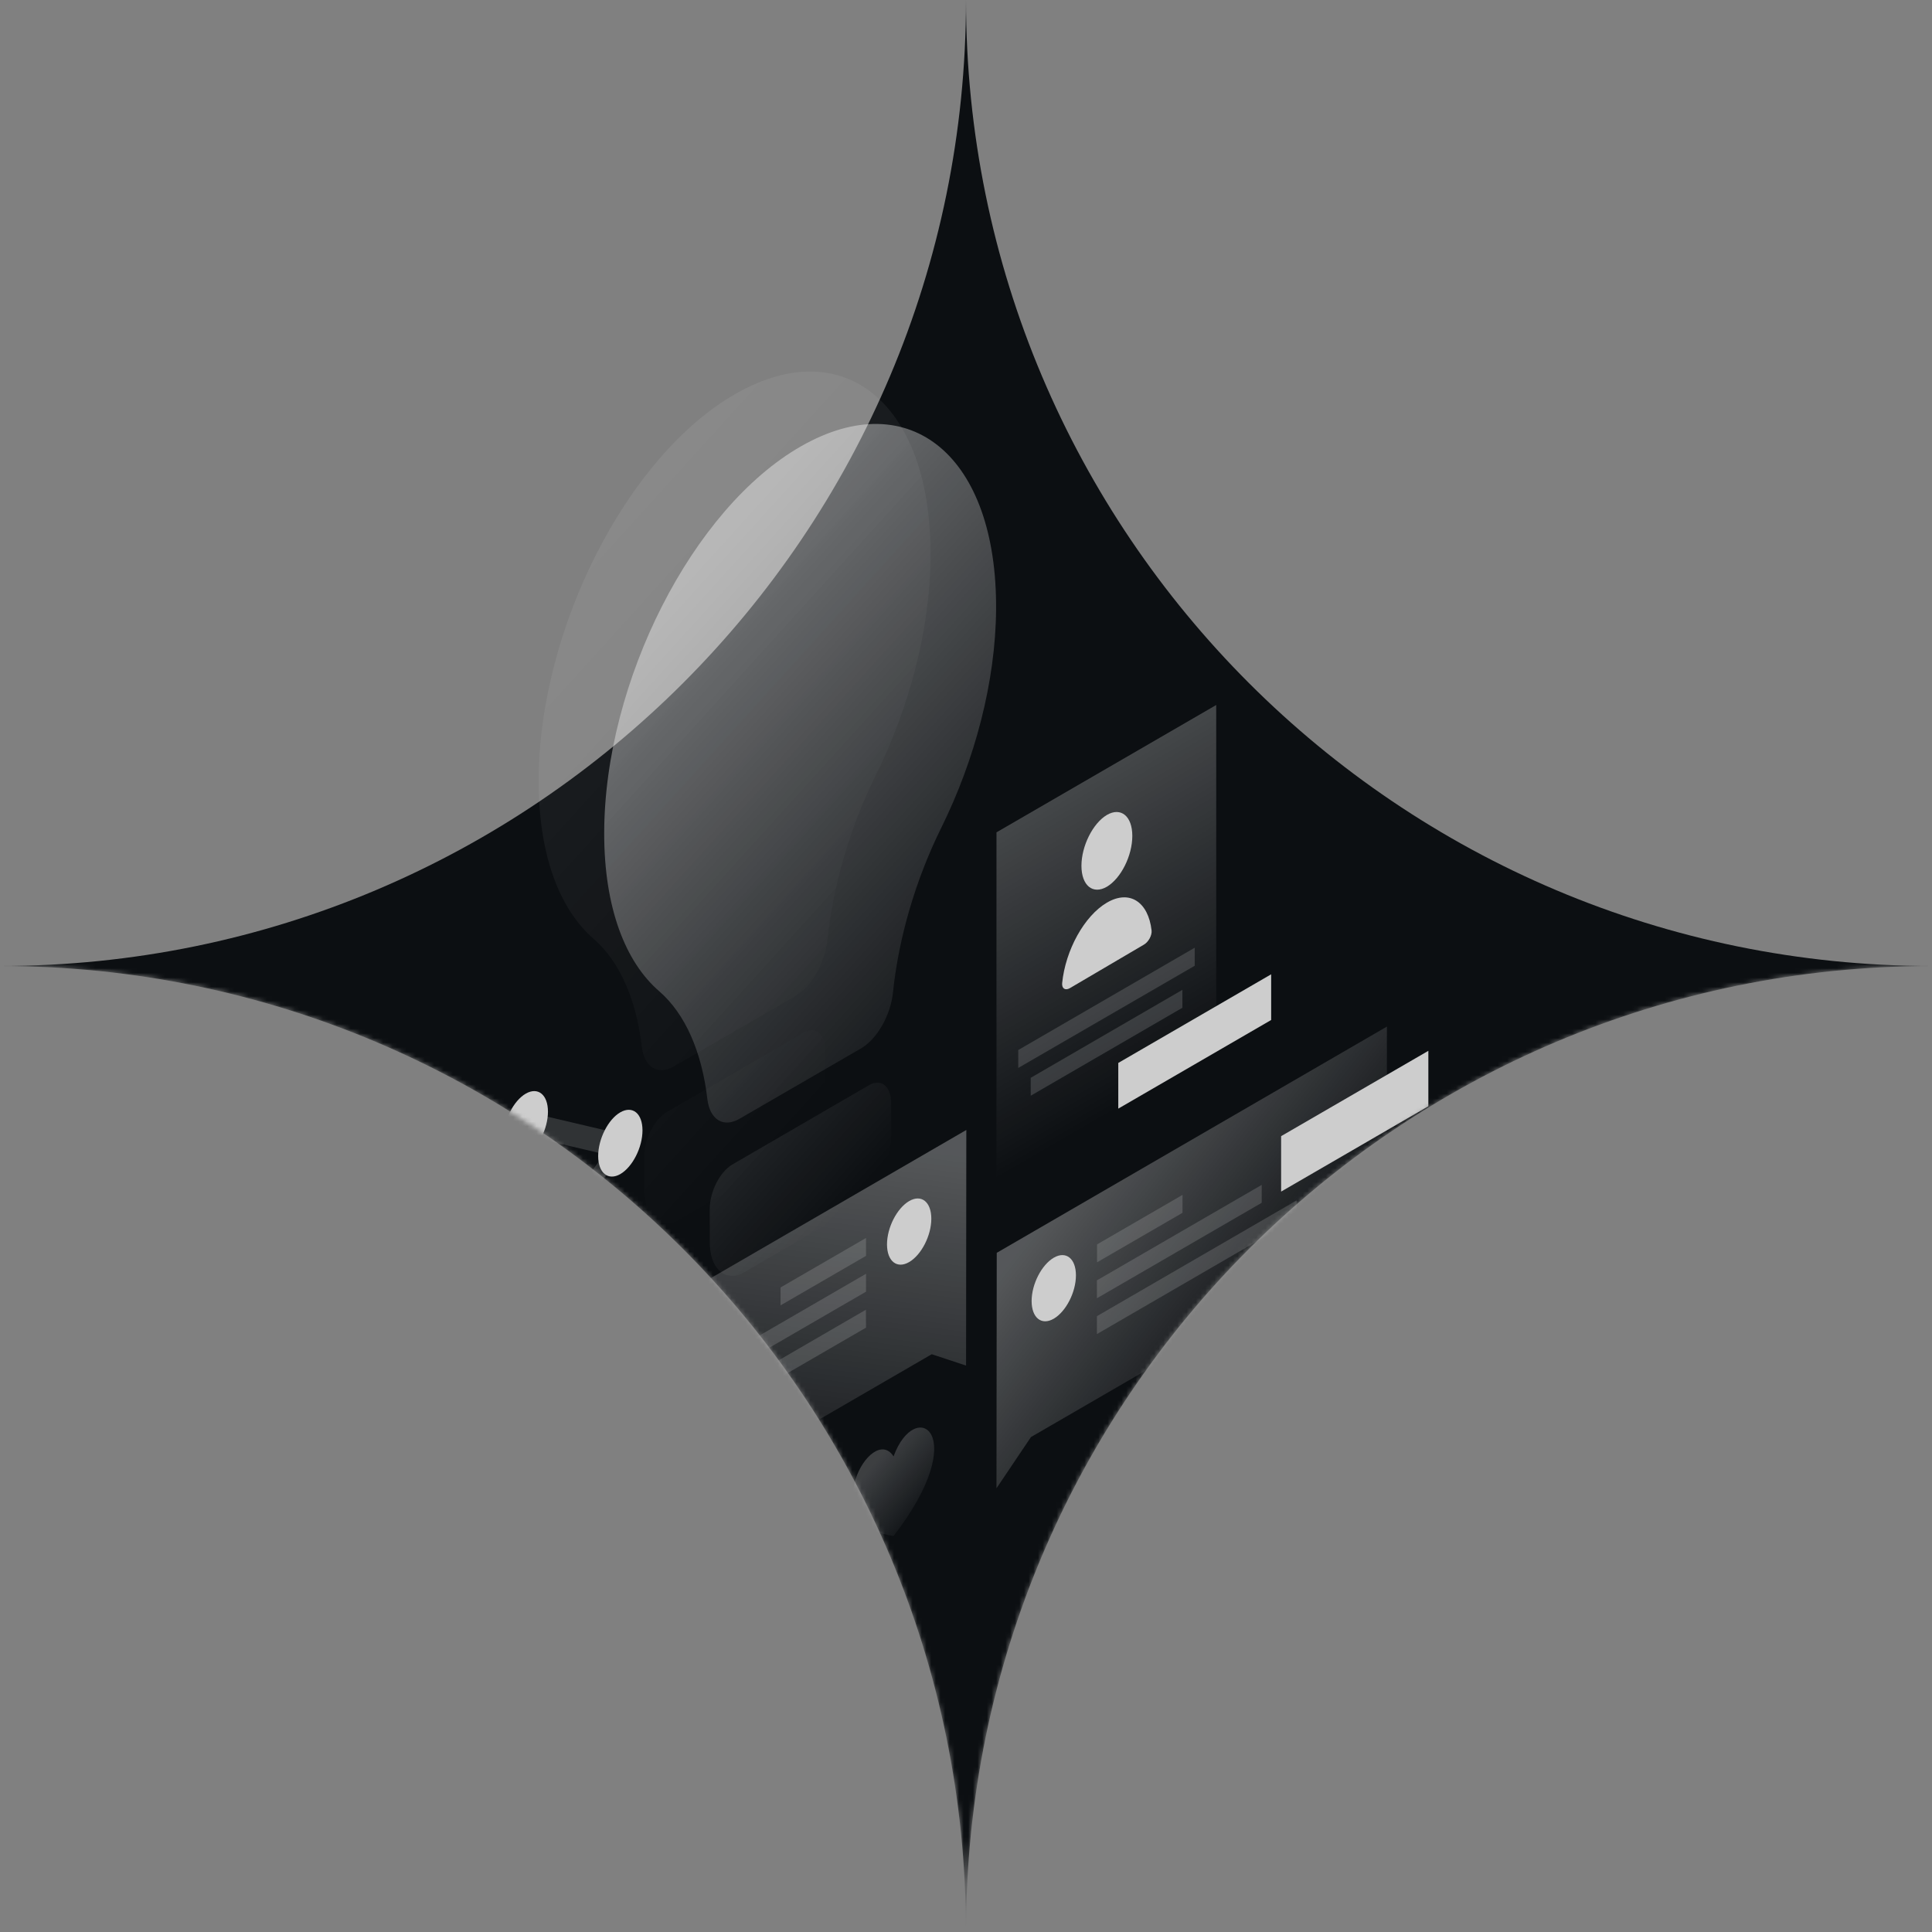 <svg width="416" height="416" viewBox="0 0 416 416" fill="none" xmlns="http://www.w3.org/2000/svg">
<rect x="0" y="0" width="416" height="416" fill="#808080" stroke="none"/>
<mask id="mask0_8847_1355" style="mask-type:alpha" maskUnits="userSpaceOnUse" x="0" y="0" width="416" height="416">
<path d="M208 416C208 301.125 301.125 208 416 208V0H208H0V208C114.875 208 208 301.125 208 416Z" fill="#0C0F12"/>
</mask>
<g mask="url(#mask0_8847_1355)">
<path d="M208 0C208 114.875 114.875 208 0 208C114.875 208 208 301.125 208 416C208 301.125 301.125 208 416 208C301.125 208 208 114.875 208 0Z" fill="#0C0F12"/>
<path opacity="0.07" d="M127.839 202.16C120.499 195.837 115.982 184.069 115.982 168.19C115.982 135.581 135.009 98.094 158.441 84.767C181.901 71.411 200.589 87.064 200.363 119.928C200.251 135.552 195.79 152.311 188.591 166.886C183.03 178.114 179.388 190.648 178.174 202.302C177.694 207.293 174.73 212.453 171.314 214.438L145.116 229.609C141.672 231.622 138.736 229.807 138.199 225.412C137.014 215.176 133.4 207.009 127.839 202.16Z" fill="url(#paint0_linear_8847_1355)"/>
<path opacity="0.07" d="M138.708 256.036V249.061C138.708 245.318 140.853 241.093 143.535 239.477L172.952 222.406C175.634 220.847 177.779 222.605 177.779 226.348V233.323C177.779 238.938 174.843 245.176 171.004 248.239L145.427 263.069C141.616 264.515 138.708 261.594 138.708 256.036Z" fill="url(#paint1_linear_8847_1355)"/>
<path opacity="0.4" d="M141.954 213.445C134.614 207.122 130.097 195.354 130.097 179.475C130.097 146.866 149.125 109.379 172.556 96.052C196.016 82.696 214.705 98.349 214.479 131.213C214.366 146.837 209.906 163.596 202.707 178.171C197.145 189.4 193.504 201.933 192.29 213.587C191.81 218.578 188.845 223.739 185.43 225.724L159.231 240.894C155.787 242.907 152.851 241.092 152.315 236.697C151.129 226.461 147.516 218.266 141.954 213.445Z" fill="url(#paint2_linear_8847_1355)"/>
<path opacity="0.4" d="M152.823 267.322V260.346C152.823 256.603 154.969 252.378 157.65 250.762L187.067 233.692C189.749 232.132 191.894 233.89 191.894 237.633V244.609C191.894 250.223 188.958 256.461 185.119 259.524L159.542 274.354C155.731 275.8 152.823 272.879 152.823 267.322Z" fill="url(#paint3_linear_8847_1355)"/>
<path opacity="0.3" d="M214.62 269.76L298.634 221.045L298.606 265.025L221.988 309.43L214.563 320.461L214.62 269.76Z" fill="url(#paint4_linear_8847_1355)"/>
<path d="M307.555 238.201V226.264L275.852 244.638V256.576L307.555 238.201Z" fill="#CDCDCD"/>
<path opacity="0.15" d="M236.217 267.945L254.623 257.283V261.14L236.217 271.801V267.945Z" fill="white"/>
<path opacity="0.15" d="M236.188 275.687L271.674 255.129V258.985L236.188 279.543V275.687Z" fill="white"/>
<path opacity="0.15" d="M236.188 283.399L279.184 258.475V262.331L236.188 287.256V283.399Z" fill="white"/>
<path d="M231.671 274.61C231.671 278.24 229.526 282.408 226.9 283.94C224.275 285.471 222.129 283.769 222.129 280.14C222.129 276.51 224.275 272.342 226.9 270.811C229.526 269.28 231.671 270.981 231.671 274.61Z" fill="#CDCDCD"/>
<path opacity="0.3" d="M208.071 243.305L124.056 292.02L124.028 336L200.618 291.595L208.014 294.033L208.071 243.305Z" fill="url(#paint5_linear_8847_1355)"/>
<path d="M148.504 299.762V287.824L116.801 306.227V318.165L148.504 299.762Z" fill="#CDCDCD"/>
<path opacity="0.15" d="M186.474 266.557L168.068 277.218V281.075L186.474 270.413V266.557Z" fill="white"/>
<path opacity="0.15" d="M186.474 274.27L153.247 293.523V297.38L186.474 278.126V274.27Z" fill="white"/>
<path opacity="0.15" d="M186.446 282.01L143.479 306.935V310.791L186.474 285.866L186.446 282.01Z" fill="white"/>
<path d="M190.991 267.946C190.991 271.576 193.137 273.277 195.762 271.746C198.387 270.215 200.533 266.047 200.533 262.417C200.533 258.788 198.387 257.086 195.762 258.617C193.137 260.149 190.991 264.317 190.991 267.946Z" fill="#CDCDCD"/>
<path opacity="0.15" d="M114.345 239.619L112.227 244.326L130.069 248.495L111.521 274.44L113.639 276.68L136.421 244.808L114.345 239.619Z" fill="white"/>
<path d="M108.444 244.893C108.444 248.551 110.59 250.281 113.215 248.778C115.841 247.247 117.986 243.05 117.986 239.364C117.986 235.706 115.841 233.976 113.215 235.479C110.562 237.01 108.444 241.235 108.444 244.893Z" fill="#CDCDCD"/>
<path d="M108.444 277.387C108.444 281.045 110.59 282.775 113.215 281.272C115.841 279.741 117.986 275.544 117.986 271.858C117.986 268.2 115.841 266.47 113.215 267.973C110.562 269.533 108.444 273.73 108.444 277.387Z" fill="#CDCDCD"/>
<path d="M128.799 248.919C128.799 252.577 130.944 254.306 133.57 252.803C136.195 251.272 138.341 247.076 138.341 243.389C138.341 239.731 136.195 238.002 133.57 239.505C130.944 241.007 128.799 245.261 128.799 248.919Z" fill="#CDCDCD"/>
<path opacity="0.3" d="M261.878 151.801L214.563 179.221V267.266L261.878 239.846V151.801Z" fill="url(#paint6_linear_8847_1355)"/>
<path opacity="0.15" d="M257.248 204.061L219.25 226.093V229.949L257.248 207.945V204.061Z" fill="white"/>
<path opacity="0.15" d="M254.595 213.135L221.932 232.076V235.933L254.595 216.991V213.135Z" fill="white"/>
<path d="M240.79 228.871L273.707 209.787V219.627L240.79 238.71V228.871Z" fill="#CDCDCD"/>
<path d="M232.857 186.423C232.857 190.676 235.313 192.689 238.334 190.931C241.355 189.145 243.811 184.268 243.811 179.986C243.811 175.733 241.355 173.719 238.334 175.477C235.313 177.264 232.857 182.169 232.857 186.423Z" fill="#CDCDCD"/>
<path d="M238.334 194.362C243.218 191.499 247.255 194.192 247.96 200.346C248.073 201.423 247.283 202.841 246.295 203.408L230.373 212.765C229.385 213.333 228.594 212.879 228.707 211.66C229.413 204.627 233.45 197.226 238.334 194.362Z" fill="#CDCDCD"/>
<path opacity="0.2" d="M192.402 330.725C209.482 308.664 197.117 300.668 192.402 313.598C187.66 306.169 175.323 328.457 192.402 330.725Z" fill="url(#paint7_linear_8847_1355)"/>
</g>
<defs>
<linearGradient id="paint0_linear_8847_1355" x1="125.043" y1="121.493" x2="211.787" y2="200.125" gradientUnits="userSpaceOnUse">
<stop stop-color="white"/>
<stop offset="1" stop-color="white" stop-opacity="0"/>
</linearGradient>
<linearGradient id="paint1_linear_8847_1355" x1="80.332" y1="170.802" x2="167.076" y2="249.435" gradientUnits="userSpaceOnUse">
<stop stop-color="white"/>
<stop offset="1" stop-color="white" stop-opacity="0"/>
</linearGradient>
<linearGradient id="paint2_linear_8847_1355" x1="139.163" y1="132.772" x2="225.908" y2="211.405" gradientUnits="userSpaceOnUse">
<stop stop-color="white"/>
<stop offset="1" stop-color="white" stop-opacity="0"/>
</linearGradient>
<linearGradient id="paint3_linear_8847_1355" x1="94.452" y1="182.082" x2="181.197" y2="260.715" gradientUnits="userSpaceOnUse">
<stop stop-color="white"/>
<stop offset="1" stop-color="white" stop-opacity="0"/>
</linearGradient>
<linearGradient id="paint4_linear_8847_1355" x1="232.928" y1="252.145" x2="276.451" y2="286.071" gradientUnits="userSpaceOnUse">
<stop stop-color="white"/>
<stop offset="1" stop-color="white" stop-opacity="0"/>
</linearGradient>
<linearGradient id="paint5_linear_8847_1355" x1="171.984" y1="244.737" x2="161.029" y2="333.205" gradientUnits="userSpaceOnUse">
<stop stop-color="white"/>
<stop offset="1" stop-color="white" stop-opacity="0"/>
</linearGradient>
<linearGradient id="paint6_linear_8847_1355" x1="209.522" y1="159.561" x2="251.799" y2="232.483" gradientUnits="userSpaceOnUse">
<stop stop-color="white"/>
<stop offset="1" stop-color="white" stop-opacity="0"/>
</linearGradient>
<linearGradient id="paint7_linear_8847_1355" x1="188.786" y1="314.449" x2="201.47" y2="325.359" gradientUnits="userSpaceOnUse">
<stop stop-color="white"/>
<stop offset="1" stop-color="white" stop-opacity="0"/>
</linearGradient>
</defs>
</svg>
